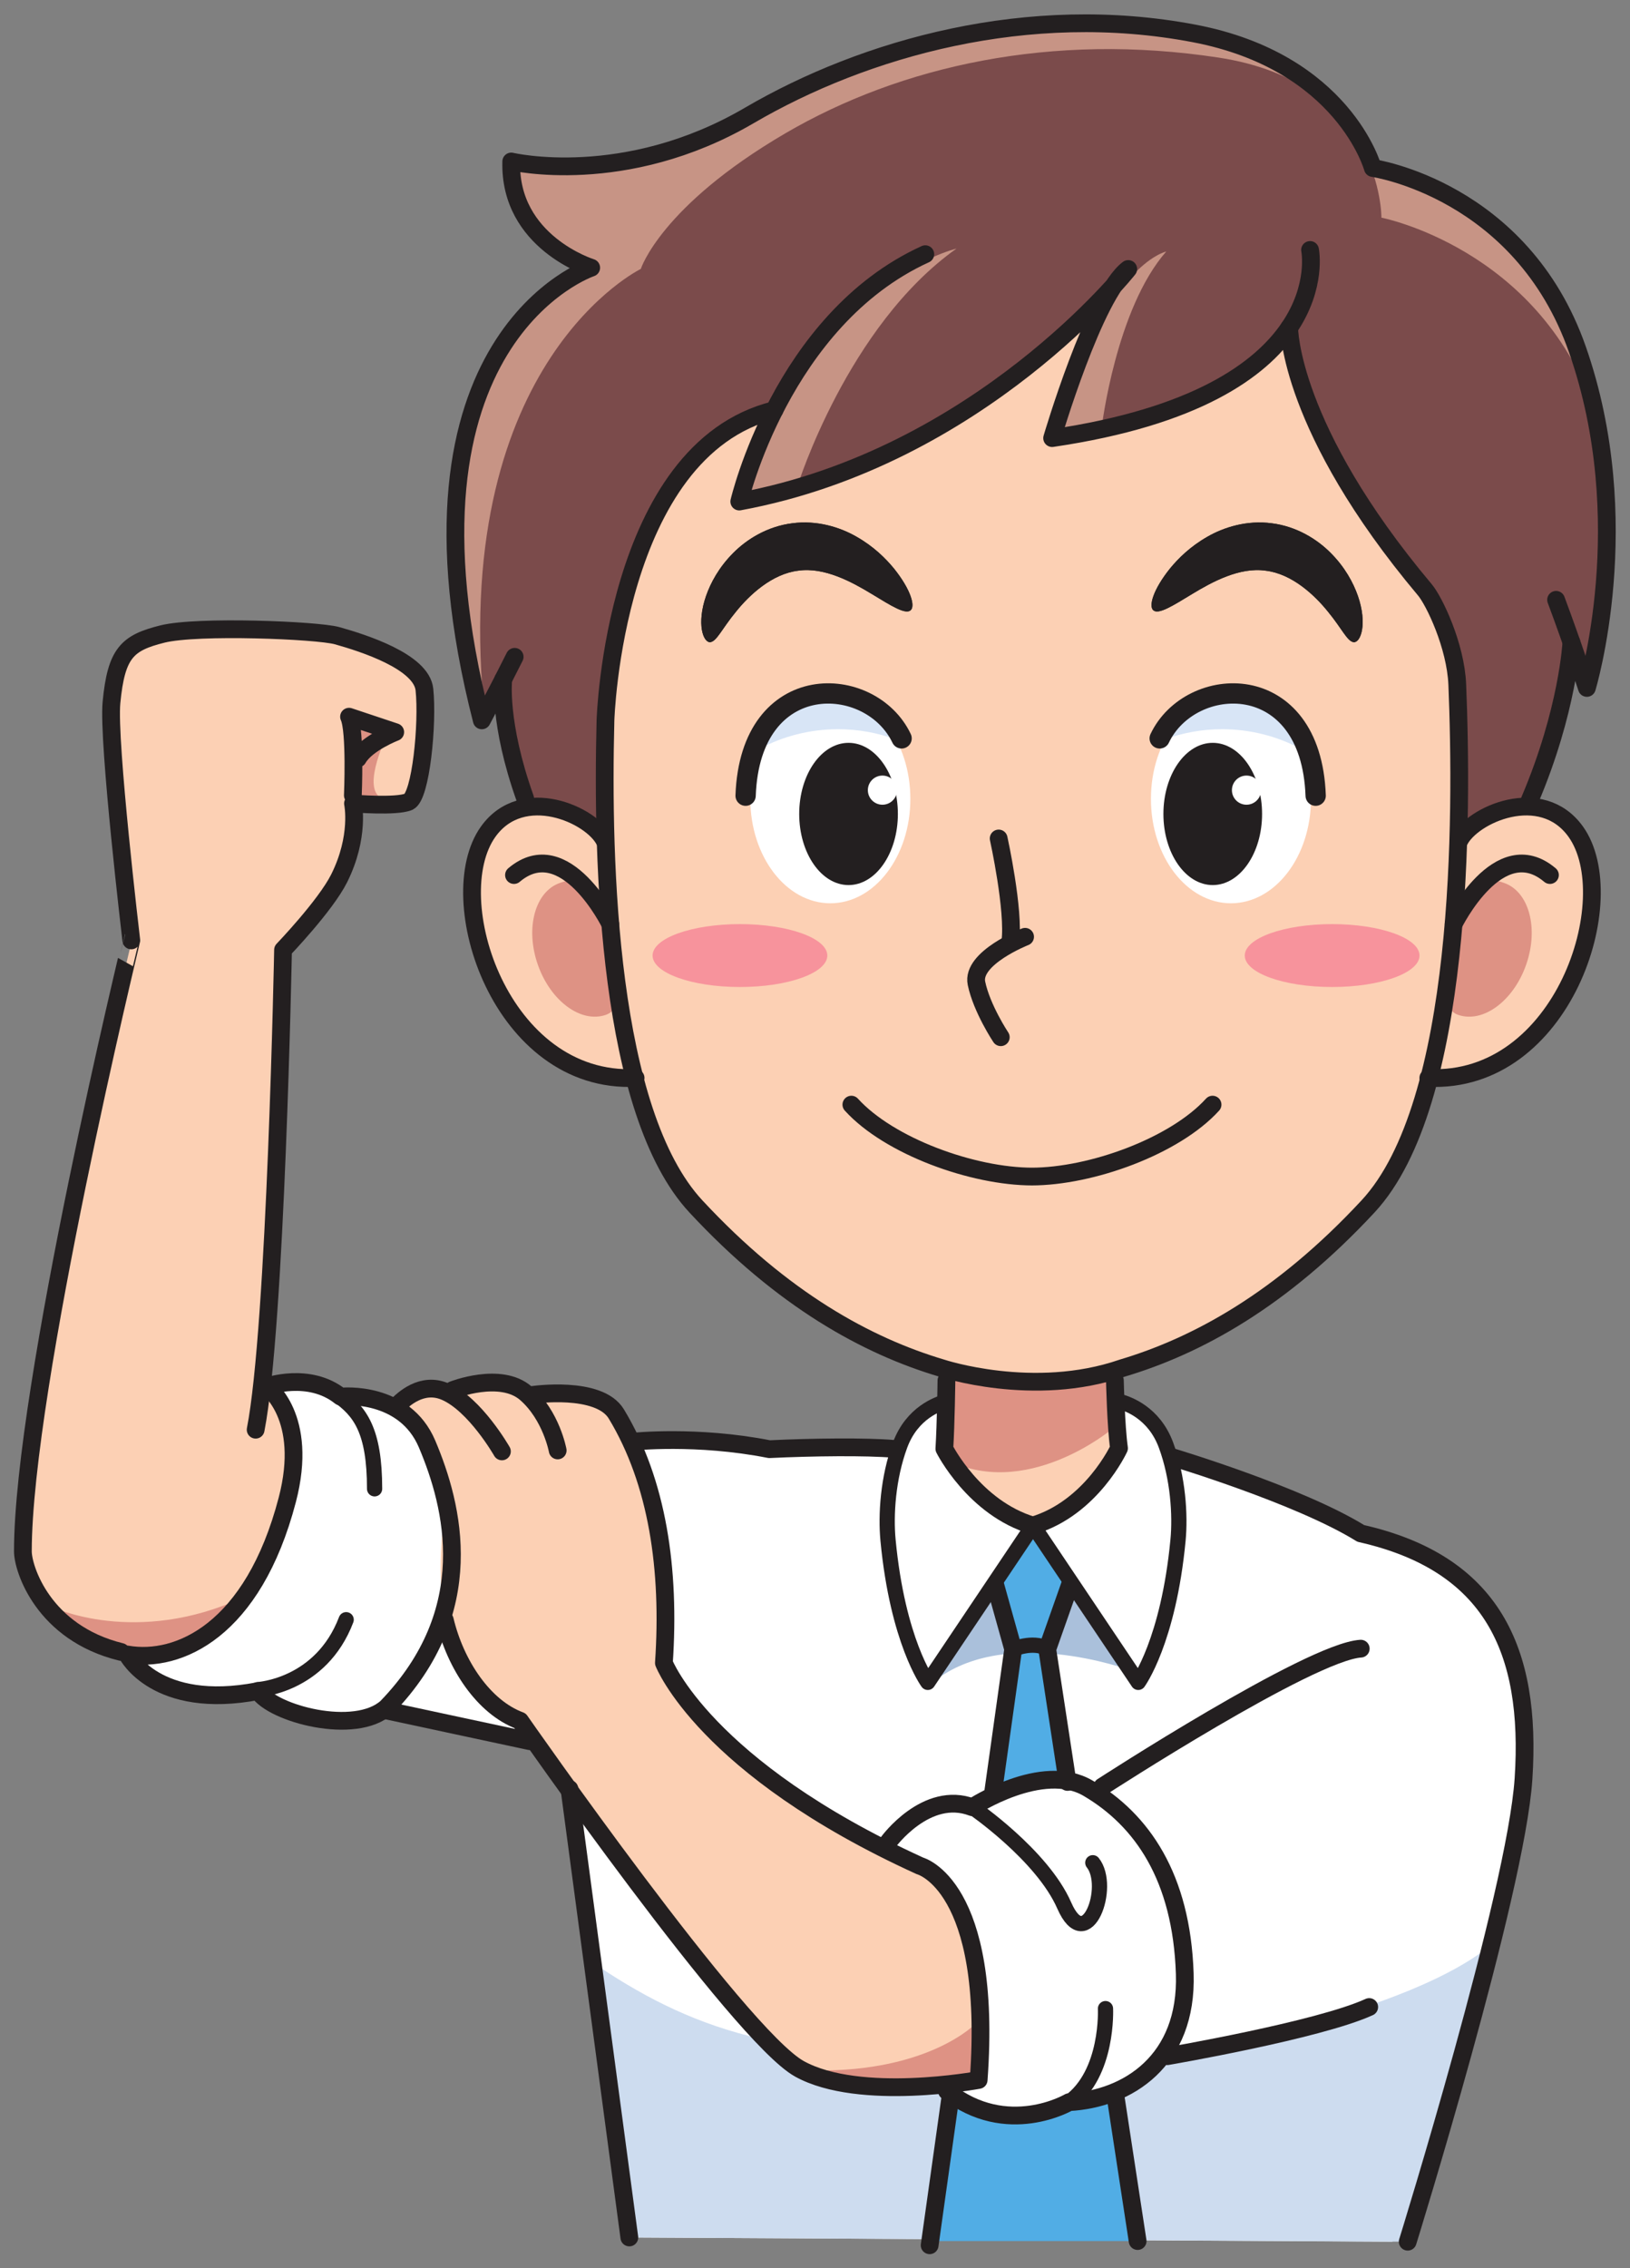 <?xml version="1.0" encoding="UTF-8" standalone="no"?>
<!-- Created with Inkscape (http://www.inkscape.org/) -->

<svg
   xmlns:dc="http://purl.org/dc/elements/1.1/"
   xmlns:cc="http://creativecommons.org/ns#"
   xmlns:rdf="http://www.w3.org/1999/02/22-rdf-syntax-ns#"
   xmlns:svg="http://www.w3.org/2000/svg"
   xmlns="http://www.w3.org/2000/svg"
   xmlns:sodipodi="http://sodipodi.sourceforge.net/DTD/sodipodi-0.dtd"
   xmlns:inkscape="http://www.inkscape.org/namespaces/inkscape"
   id="svg2"
   version="1.1"
   inkscape:version="0.91 r13725"
   xml:space="preserve"
   width="582.16"
   height="810"
   viewBox="0 0 582.16 810"
   sodipodi:docname="publicdomainq-business-man-strong.svg"
   inkscape:export-filename="/media/sdb1/_GRAFIKA/Publicdomainq/lidi/publicdomainq-business-man-strong.png"
   inkscape:export-xdpi="90.024696"
   inkscape:export-ydpi="90.024696"><rect x="0" y="0" width="582.16" height="810" fill="#808080" stroke="none"/><title
     id="title7771">Business man - strong</title><defs
     id="defs6" /><sodipodi:namedview
     pagecolor="#ffffff"
     bordercolor="#666666"
     borderopacity="1"
     objecttolerance="10"
     gridtolerance="10"
     guidetolerance="10"
     inkscape:pageopacity="0"
     inkscape:pageshadow="2"
     inkscape:window-width="1920"
     inkscape:window-height="1125"
     id="namedview4"
     showgrid="false"
     inkscape:zoom="0.77074334"
     inkscape:cx="83.927836"
     inkscape:cy="374.84746"
     inkscape:window-x="0"
     inkscape:window-y="0"
     inkscape:window-maximized="1"
     inkscape:current-layer="svg2"
     fit-margin-top="5"
     fit-margin-left="5"
     fit-margin-bottom="5"
     fit-margin-right="5" /><g
     id="g12"
     transform="matrix(0.453,0,0,-0.453,5,804.955)"><path
       d="m 92.977,472.719 c 0,0 23.847,-42.789 104.281,-28.078 11.621,-17.93 57.586,-39.243 95.945,-12.95 65.52,44.918 43.633,167.008 34.258,205.161 -9.375,38.16 -61.797,39.207 -61.797,39.207 l -5.762,2.953 c -24.629,15.547 -54.863,5 -54.863,5"
       style="fill:#ffffff;fill-opacity:1;fill-rule:nonzero;stroke:none"
       id="path14"
       inkscape:connector-curvature="0" /><path
       d="m 1086.8,9.809 c 0,0 97.42,274.972 103.33,365 6.67,101.66 -30,146.66 -78.33,176.66 -12.96,8.051 -32.45,10.281 -55.17,19.5 -55.75,29.16 -143.153,57.179 -143.153,57.179 l -5.247,9.692 c -9.5,25.648 -30.269,32.519 -36.082,34.18 l -137.46,0 c -5.372,-1.54 -23.504,-7.52 -33.719,-28.649 l -7.492,-8.562 c -46.668,8.339 -201.25,1.25 -201.25,1.25 l -221.25,7.91 -36.661,-201.66 30.684,-2.321 150.215,-37.168 22.851,-15.511 4.161,-36.25 42.91,-337.911 601.663,-3.34"
       style="fill:#ffffff;fill-opacity:1;fill-rule:nonzero;stroke:none"
       id="path16"
       inkscape:connector-curvature="0" /><path
       d="m 1168.89,247.469 c -66.67,-60 -257.562,-90.16 -257.562,-90.16 0,0 -74.363,-30 -115.832,-30 -71.902,0 -207.09,42.312 -206.101,42.312 -50.352,11.348 -90.008,31.481 -128.067,56.848 L 485.137,13.148 1098,9.809 c 0,0 43.95,150.273 70.89,237.66"
       style="fill:#cddcef;fill-opacity:1;fill-rule:nonzero;stroke:none"
       id="path18"
       inkscape:connector-curvature="0" /><path
       d="m 868.34,631.57 c 0.098,18.93 -2.254,63.989 -2.254,63.989 l -131.242,0 c 0,0 -1.106,-47.559 -0.703,-60.668 0,0 16.172,-59.391 69.648,-59.391 53.457,0 64.551,56.07 64.551,56.07"
       style="fill:#fcd0b4;fill-opacity:1;fill-rule:nonzero;stroke:none"
       id="path20"
       inkscape:connector-curvature="0" /><path
       d="m 402.988,1147.59 c -21.25,59.59 -17.234,93.79 -17.234,93.79 l -16.906,-32.31 c -77.5,302.08 86.25,356.82 86.25,356.82 0,0 -64.825,20 -63.035,83.75 0,0 89.285,-21.25 187.617,36.25 91.011,53.23 220.156,89.63 350.84,64.69 117.91,-22.5 140.83,-106.09 140.83,-106.09 0,0 117.1,-16.81 161.25,-142.91 47.5,-135.69 7.5,-266.94 7.5,-266.94 l -12.2,36.06 c 0,0 -2.61,-53.52 -32.82,-124.55 l -12.9,-36.25 -761.66,-16.66 -17.532,54.35"
       style="fill:#7b4b4b;fill-opacity:1;fill-rule:nonzero;stroke:none"
       id="path22"
       inkscape:connector-curvature="0" /><path
       d="m 404.68,1142.35 15.84,-49.11 23.113,0.51 -38.535,48.24 c -0.086,0.02 -0.274,0.23 -0.418,0.36 z m 827.92,359.23 c -44.15,126.1 -161.25,142.91 -161.25,142.91 0,0 -22.92,83.59 -140.83,106.09 -130.684,24.94 -259.829,-11.46 -350.84,-64.69 -98.332,-57.5 -187.617,-36.25 -187.617,-36.25 -1.79,-63.75 63.035,-83.75 63.035,-83.75 0,0 -163.75,-54.74 -86.25,-356.82 l 2.754,5.27 c -0.696,3.12 -1.258,6.14 -1.504,8.9 -23.75,270 124.09,341.7 124.09,341.7 0,0 15.597,49.39 113.925,106.89 91.02,53.21 210.063,79.79 341.582,59.72 129.435,-19.75 128.395,-126.18 128.395,-126.18 0,0 122.92,-23.84 167.66,-150.65 -3.36,15.43 -7.63,31.12 -13.15,46.86"
       style="fill:#c79485;fill-opacity:1;fill-rule:nonzero;stroke:none"
       id="path24"
       inkscape:connector-curvature="0" /><path
       d="m 490.098,927.211 c -106.25,-5 -153.75,141.589 -116.25,194.089 27.05,37.88 81.687,13.53 91.906,-7.23"
       style="fill:#fcd0b4;fill-opacity:1;fill-rule:nonzero;stroke:none"
       id="path26"
       inkscape:connector-curvature="0" /><path
       d="m 463.379,1054.98 c 10.027,-28.71 22.937,-71.156 3.309,-78.023 -19.645,-6.855 -43.692,10.852 -53.708,39.563 -10.042,28.7 -2.25,57.55 17.379,64.4 19.668,6.87 22.993,2.75 33.02,-25.94"
       style="fill:#de9284;fill-opacity:1;fill-rule:nonzero;stroke:none"
       id="path28"
       inkscape:connector-curvature="0" /><path
       d="m 1115.1,927.211 c 106.25,-5 153.75,141.589 116.25,194.089 -27.05,37.88 -81.69,13.53 -91.91,-7.23"
       style="fill:#fcd0b4;fill-opacity:1;fill-rule:nonzero;stroke:none"
       id="path30"
       inkscape:connector-curvature="0" /><path
       d="m 737.02,714.352 126.972,0 1.379,-64.18 c 0,0 -68.191,-57.063 -131.941,-22.891 l 2.398,37.688 1.192,49.383"
       style="fill:#de9284;fill-opacity:1;fill-rule:nonzero;stroke:none"
       id="path32"
       inkscape:connector-curvature="0" /><path
       d="m 599.543,1453.65 c -126.945,-31.51 -133.195,-244.58 -133.195,-244.58 -2.891,-113.57 2.226,-308.773 71.25,-383.105 68.562,-73.824 135,-109.996 193.75,-127.496 0,0 72.5,-24.18 142.5,0 58.75,17.5 125.183,53.672 193.752,127.496 75.22,81.004 74.56,307.425 70.32,411.275 -1.25,30.76 -18.15,65.94 -25.53,74.71 -107.29,127.69 -106.99,206.63 -106.99,206.63 l -15.095,-18.15 c -27.668,-27.64 -78.606,-55.15 -171.797,-68.85 0,0 33.34,113.32 60,133.32 0,0 -116.66,-148.32 -306.66,-183.32 0,0 5.972,25.71 21.48,59.28 l 6.215,12.79"
       style="fill:#fcd0b4;fill-opacity:1;fill-rule:nonzero;stroke:none"
       id="path34"
       inkscape:connector-curvature="0" /><path
       d="m 706.887,1295.82 c -4.121,-3.46 -15.024,3.39 -30.742,12.97 -15.532,9.39 -37.2,21.26 -57.793,18.28 -20.735,-2.46 -38.547,-19.16 -49.153,-32.36 -11.047,-13.39 -15.207,-23.54 -20.359,-24.01 -2.531,-0.15 -5.356,3.16 -6.485,9.76 -1.117,6.53 -0.441,15.98 3.258,26.65 3.711,10.64 10.317,22.72 21.313,33.8 10.816,10.96 27.027,21.06 46.558,23.52 19.536,2.62 37.778,-3.06 50.864,-10.63 13.34,-7.61 22.742,-16.86 29.507,-25.11 13.403,-16.75 16.86,-29.71 13.032,-32.87"
       style="fill:#231f20;fill-opacity:1;fill-rule:nonzero;stroke:none"
       id="path36"
       inkscape:connector-curvature="0" /><path
       d="m 898.313,1295.82 c -3.833,3.16 -0.375,16.12 13.027,32.87 6.765,8.25 16.172,17.5 29.512,25.11 13.086,7.57 31.328,13.25 50.859,10.63 19.529,-2.46 35.739,-12.56 46.559,-23.52 11,-11.08 17.6,-23.16 21.31,-33.8 3.7,-10.67 4.38,-20.12 3.25,-26.65 -1.12,-6.6 -3.95,-9.91 -6.49,-9.76 -5.15,0.47 -9.3,10.62 -20.34,24.01 -10.61,13.2 -28.42,29.9 -49.152,32.36 -20.598,2.98 -42.27,-8.89 -57.793,-18.28 -15.727,-9.58 -26.621,-16.43 -30.742,-12.97"
       style="fill:#231f20;fill-opacity:1;fill-rule:nonzero;stroke:none"
       id="path38"
       inkscape:connector-curvature="0" /><path
       d="m 641.23,1023.69 c 0,-13.71 -30.839,-24.807 -68.875,-24.807 -38.046,0 -68.886,11.097 -68.886,24.807 0,13.69 30.84,24.78 68.886,24.78 38.036,0 68.875,-11.09 68.875,-24.78"
       style="fill:#f7939c;fill-opacity:1;fill-rule:nonzero;stroke:none"
       id="path40"
       inkscape:connector-curvature="0" /><path
       d="m 1108.13,1023.69 c 0,-13.71 -30.84,-24.807 -68.88,-24.807 -38.05,0 -68.891,11.097 -68.891,24.807 0,13.69 30.841,24.78 68.891,24.78 38.04,0 68.88,-11.09 68.88,-24.78"
       style="fill:#f7939c;fill-opacity:1;fill-rule:nonzero;stroke:none"
       id="path42"
       inkscape:connector-curvature="0" /><path
       d="m 1141.82,1054.98 c -10.03,-28.71 -22.94,-71.156 -3.31,-78.023 19.64,-6.855 43.69,10.852 53.71,39.563 10.04,28.7 2.24,57.55 -17.39,64.4 -19.66,6.87 -22.98,2.75 -33.01,-25.94"
       style="fill:#de9284;fill-opacity:1;fill-rule:nonzero;stroke:none"
       id="path44"
       inkscape:connector-curvature="0" /><path
       d="m 743.074,1580.98 c 0,0 -117.039,-27.59 -165.054,-195.24 l 39.656,7.99 c 0,0 39.289,126.23 125.398,187.25"
       style="fill:#c79485;fill-opacity:1;fill-rule:nonzero;stroke:none"
       id="path46"
       inkscape:connector-curvature="0" /><path
       d="m 908.43,1578.65 c 0,0 -50.285,-10.45 -83.75,-143.75 l 32.918,5.43 c 0,0 11.25,93.32 50.832,138.32"
       style="fill:#c79485;fill-opacity:1;fill-rule:nonzero;stroke:none"
       id="path48"
       inkscape:connector-curvature="0" /><path
       d="m 722.383,449.07 50,76.25 61.269,4.512 46.231,-69.512 c 0,0 -101.25,37.5 -157.5,-11.25"
       style="fill:#aac0db;fill-opacity:1;fill-rule:nonzero;stroke:none"
       id="path50"
       inkscape:connector-curvature="0" /><path
       d="m 721.934,10.32 65.859,466.559 -14.57,52.953 28.32,39.668 7.5,0 24.609,-39.668 -18.996,-52.953 71.25,-466.559"
       style="fill:#51ade5;fill-opacity:1;fill-rule:nonzero;stroke:none"
       id="path52"
       inkscape:connector-curvature="0" /><path
       d="m 735.547,128.559 c 47.5,-37.5 96.25,-8.75 96.25,-8.75 46.25,2.5 93.508,32.543 91.25,101.25 -2.5,76.25 -33.75,121.25 -76.25,146.25 -36.223,21.312 -91.25,-15 -91.25,-15 -36.25,13.75 -66.25,-27.5 -66.25,-27.5 l -3.313,-47.5 49.563,-148.75"
       style="fill:#ffffff;fill-opacity:1;fill-rule:nonzero;stroke:none"
       id="path54"
       inkscape:connector-curvature="0" /><path
       d="m 322.578,648.559 18.567,-55 c 0,0 -29.692,-140.559 57.808,-173.059 0,0 172.844,-248.191 220.344,-274.441 47.5,-26.25 141.25,-8.75 141.25,-8.75 11.25,153.75 -46.25,168.75 -46.25,168.75 -170,77.5 -201.902,160 -201.902,160 5,73.75 -5,142.5 -37.5,196.25 -13.723,22.703 -62.5,15 -62.5,15 l -8.75,1.25 c -20,17.5 -57.676,2.621 -57.676,2.621 l -6.25,-1.129 c -23.75,10 -38.391,-14.61 -38.391,-14.61 l 21.25,-16.882"
       style="fill:#fcd0b4;fill-opacity:1;fill-rule:nonzero;stroke:none"
       id="path56"
       inkscape:connector-curvature="0" /><path
       d="m 88.172,471.941 c 41.047,-7.07 101.137,19.141 128.644,124.297 17.586,67.192 -16.394,91.231 -16.394,91.231 l -4.067,1.761 c 11.555,111.168 16.172,338.92 16.172,338.92 0,0 33.457,34.85 44.231,56.37 16.465,32.94 10.918,59.05 10.918,59.05 0,0 34.16,-2.81 43.855,1.33 9.668,4.15 15.278,61.8 12.461,88.51 -2.344,22.06 -48.179,36.63 -68.894,42.43 -15.528,4.33 -110.047,8.21 -137.727,1.29 -27.664,-6.92 -36.344,-14.78 -40.113,-53.95 -2.973,-30.79 15.633,-187.57 15.633,-187.57 0,0 -85.488,-352.419 -85.488,-481.622 0,-13.609 16.082,-64.269 77.391,-79.269 l 3.379,-2.778"
       style="fill:#fcd0b4;fill-opacity:1;fill-rule:nonzero;stroke:none"
       id="path58"
       inkscape:connector-curvature="0" /><path
       d="m 262.258,1210.21 33.66,-8.83 c 0,0 -19.258,-37.77 -9.746,-50.59 0.281,-0.4 0.598,-0.77 0.937,-1.11 11.621,-11.63 -22.453,0.8 -22.453,0.8 l -2.398,59.73"
       style="fill:#de9284;fill-opacity:1;fill-rule:nonzero;stroke:none"
       id="path60"
       inkscape:connector-curvature="0" /><path
       d="m 30.137,510.148 c 0,0 65.965,-31.589 150.808,7.672 0,0 -31.882,-34.121 -46.707,-39.961 -14.824,-5.839 -45.812,-5.39 -55.683,-3.14 -9.883,2.242 -48.418,35.429 -48.418,35.429"
       style="fill:#de9284;fill-opacity:1;fill-rule:nonzero;stroke:none"
       id="path62"
       inkscape:connector-curvature="0" /><path
       d="m 758.828,182.309 c 0,0 -36.25,-38.75 -127.5,-37.5 l 10.723,-10.129 c 0,0 108.203,-3.192 115.097,2.129 0,0 5.403,33.839 1.68,45.5"
       style="fill:#de9284;fill-opacity:1;fill-rule:nonzero;stroke:none"
       id="path64"
       inkscape:connector-curvature="0" /><path
       d="m 867.961,688.699 c 0,0 0.809,-36.269 3.25,-53.379 0,0 -21.633,-47.191 -67.949,-60.941 -46.321,13.75 -69.746,60.531 -69.746,60.531 1.218,19.981 1.629,53.789 1.629,53.789"
       style="fill:none;stroke:#231f20;stroke-width:14;stroke-linecap:round;stroke-linejoin:round;stroke-miterlimit:10;stroke-dasharray:none;stroke-opacity:1"
       id="path66"
       inkscape:connector-curvature="0" /><path
       d="m 830.613,372.238 -15.972,104.641 18.113,51.371"
       style="fill:none;stroke:#231f20;stroke-width:14;stroke-linecap:round;stroke-linejoin:round;stroke-miterlimit:10;stroke-dasharray:none;stroke-opacity:1"
       id="path68"
       inkscape:connector-curvature="0" /><path
       d="M 885.891,10.32 868.008,127.371"
       style="fill:none;stroke:#231f20;stroke-width:14;stroke-linecap:round;stroke-linejoin:round;stroke-miterlimit:10;stroke-dasharray:none;stroke-opacity:1"
       id="path70"
       inkscape:connector-curvature="0" /><path
       d="M 738.594,126.039 721.914,7"
       style="fill:none;stroke:#231f20;stroke-width:14;stroke-linecap:round;stroke-linejoin:round;stroke-miterlimit:10;stroke-dasharray:none;stroke-opacity:1"
       id="path72"
       inkscape:connector-curvature="0" /><path
       d="m 773.691,527.309 14.082,-50.43 -16.125,-115.07"
       style="fill:none;stroke:#231f20;stroke-width:14;stroke-linecap:round;stroke-linejoin:round;stroke-miterlimit:10;stroke-dasharray:none;stroke-opacity:1"
       id="path74"
       inkscape:connector-curvature="0" /><path
       d="M 803.418,574.379 720.449,450.73 c 0,0 -23.75,32.379 -31.347,112.071 -1.895,19.937 -0.079,49.14 9.503,75.039 9.5,25.648 30.274,32.519 36.083,34.18"
       style="fill:none;stroke:#231f20;stroke-width:12;stroke-linecap:round;stroke-linejoin:round;stroke-miterlimit:10;stroke-dasharray:none;stroke-opacity:1"
       id="path76"
       inkscape:connector-curvature="0" /><path
       d="M 803.418,574.379 886.387,450.73 c 0,0 23.75,32.379 31.347,112.071 1.895,19.937 0.079,49.14 -9.504,75.039 -9.5,25.648 -30.269,32.519 -36.082,34.18"
       style="fill:none;stroke:#231f20;stroke-width:12;stroke-linecap:round;stroke-linejoin:round;stroke-miterlimit:10;stroke-dasharray:none;stroke-opacity:1"
       id="path78"
       inkscape:connector-curvature="0" /><path
       d="m 706.699,1147.18 c 0,-45.45 -28.242,-82.29 -63.078,-82.29 -34.844,0 -63.101,36.84 -63.101,82.29 0,45.45 28.257,82.29 63.101,82.29 34.836,0 63.078,-36.84 63.078,-82.29"
       style="fill:#ffffff;fill-opacity:1;fill-rule:nonzero;stroke:none"
       id="path80"
       inkscape:connector-curvature="0" /><path
       d="m 696.863,1135.3 c 0,-30.96 -17.422,-56.06 -38.894,-56.06 -21.485,0 -38.899,25.1 -38.899,56.06 0,30.97 17.414,56.06 38.899,56.06 21.472,0 38.894,-25.09 38.894,-56.06"
       style="fill:#231f20;fill-opacity:1;fill-rule:nonzero;stroke:none"
       id="path82"
       inkscape:connector-curvature="0" /><path
       d="m 696.184,1154.07 c 0,-6.34 -5.137,-11.49 -11.489,-11.49 -6.343,0 -11.504,5.15 -11.504,11.49 0,6.34 5.161,11.49 11.504,11.49 6.352,0 11.489,-5.15 11.489,-11.49"
       style="fill:#ffffff;fill-opacity:1;fill-rule:nonzero;stroke:none"
       id="path84"
       inkscape:connector-curvature="0" /><path
       d="m 649.805,1202.11 c 15.957,0 31.172,-2.9 45.215,-7.99 -12.618,18.38 -30.899,30.02 -51.29,30.02 -23.046,0 -43.378,-14.81 -55.898,-37.44 18.262,9.74 39.395,15.41 61.973,15.41"
       style="fill:#d8e5f6;fill-opacity:1;fill-rule:nonzero;stroke:none"
       id="path86"
       inkscape:connector-curvature="0" /><path
       d="m 699.797,1194.88 c -24.238,51.13 -119.359,55.62 -122.981,-45.18"
       style="fill:none;stroke:#231f20;stroke-width:16;stroke-linecap:round;stroke-linejoin:round;stroke-miterlimit:10;stroke-dasharray:none;stroke-opacity:1"
       id="path88"
       inkscape:connector-curvature="0" /><path
       d="m 896.379,1147.18 c 0,-45.45 28.238,-82.29 63.074,-82.29 34.844,0 63.107,36.84 63.107,82.29 0,45.45 -28.263,82.29 -63.107,82.29 -34.836,0 -63.074,-36.84 -63.074,-82.29"
       style="fill:#ffffff;fill-opacity:1;fill-rule:nonzero;stroke:none"
       id="path90"
       inkscape:connector-curvature="0" /><path
       d="m 906.211,1135.3 c 0,-30.96 17.422,-56.06 38.894,-56.06 21.489,0 38.899,25.1 38.899,56.06 0,30.97 -17.41,56.06 -38.899,56.06 -21.472,0 -38.894,-25.09 -38.894,-56.06"
       style="fill:#231f20;fill-opacity:1;fill-rule:nonzero;stroke:none"
       id="path92"
       inkscape:connector-curvature="0" /><path
       d="m 960.227,1154.07 c 0,-6.34 5.132,-11.49 11.484,-11.49 6.348,0 11.504,5.15 11.504,11.49 0,6.34 -5.156,11.49 -11.504,11.49 -6.352,0 -11.484,-5.15 -11.484,-11.49"
       style="fill:#ffffff;fill-opacity:1;fill-rule:nonzero;stroke:none"
       id="path94"
       inkscape:connector-curvature="0" /><path
       d="m 952.441,1202.11 c -15.957,0 -31.171,-2.9 -45.214,-7.99 12.617,18.38 30.898,30.02 51.289,30.02 23.047,0 43.374,-14.81 55.894,-37.44 -18.258,9.74 -39.39,15.41 -61.969,15.41"
       style="fill:#d8e5f6;fill-opacity:1;fill-rule:nonzero;stroke:none"
       id="path96"
       inkscape:connector-curvature="0" /><path
       d="m 903.281,1194.88 c 24.239,51.13 119.359,55.62 122.979,-45.18"
       style="fill:none;stroke:#231f20;stroke-width:16;stroke-linecap:round;stroke-linejoin:round;stroke-miterlimit:10;stroke-dasharray:none;stroke-opacity:1"
       id="path98"
       inkscape:connector-curvature="0" /><path
       d="m 1021.83,1579.9 c 0,0 23.33,-114.99 -203.346,-148.32 0,0 33.34,113.32 60,133.32 0,0 -116.66,-148.32 -306.66,-183.32 0,0 33.332,143.33 146.66,195"
       style="fill:none;stroke:#231f20;stroke-width:14;stroke-linecap:round;stroke-linejoin:round;stroke-miterlimit:10;stroke-dasharray:none;stroke-opacity:1"
       id="path100"
       inkscape:connector-curvature="0" /><path
       d="m 797.156,1038.47 c 0,0 -42.5,-16.67 -38.328,-36.67 4.168,-19.999 19.168,-42.499 19.168,-42.499"
       style="fill:none;stroke:#231f20;stroke-width:14;stroke-linecap:round;stroke-linejoin:round;stroke-miterlimit:10;stroke-dasharray:none;stroke-opacity:1"
       id="path102"
       inkscape:connector-curvature="0" /><path
       d="m 776.328,1115.97 c 0,0 12.488,-56.67 9.168,-81.67"
       style="fill:none;stroke:#231f20;stroke-width:14;stroke-linecap:round;stroke-linejoin:round;stroke-miterlimit:10;stroke-dasharray:none;stroke-opacity:1"
       id="path104"
       inkscape:connector-curvature="0" /><path
       d="m 490.078,927.211 c -106.25,-5 -153.75,141.589 -116.25,194.089 27.051,37.88 81.692,13.53 91.902,-7.23"
       style="fill:none;stroke:#231f20;stroke-width:14;stroke-linecap:round;stroke-linejoin:round;stroke-miterlimit:10;stroke-dasharray:none;stroke-opacity:1"
       id="path106"
       inkscape:connector-curvature="0" /><path
       d="m 470.129,1048.47 c 0,0 -35.598,72.82 -75.93,38.67"
       style="fill:none;stroke:#231f20;stroke-width:14;stroke-linecap:round;stroke-linejoin:round;stroke-miterlimit:10;stroke-dasharray:none;stroke-opacity:1"
       id="path108"
       inkscape:connector-curvature="0" /><path
       d="m 1115.08,927.211 c 106.25,-5 153.75,141.589 116.25,194.089 -27.05,37.88 -81.69,13.53 -91.91,-7.23"
       style="fill:none;stroke:#231f20;stroke-width:14;stroke-linecap:round;stroke-linejoin:round;stroke-miterlimit:10;stroke-dasharray:none;stroke-opacity:1"
       id="path110"
       inkscape:connector-curvature="0" /><path
       d="m 1135.03,1048.47 c 0,0 35.6,72.82 75.93,38.67"
       style="fill:none;stroke:#231f20;stroke-width:14;stroke-linecap:round;stroke-linejoin:round;stroke-miterlimit:10;stroke-dasharray:none;stroke-opacity:1"
       id="path112"
       inkscape:connector-curvature="0" /><path
       d="m 1005.38,1518.58 c 0,0 -0.3,-78.94 106.99,-206.63 7.38,-8.77 24.28,-43.95 25.53,-74.71 4.24,-103.85 4.9,-330.271 -70.32,-411.275 -68.564,-73.824 -135.002,-109.996 -193.752,-127.496 -70,-24.18 -142.5,0 -142.5,0 -58.75,17.5 -125.183,53.672 -193.75,127.496 -69.023,74.332 -74.14,269.535 -71.25,383.105 0,0 6.25,213.07 133.192,244.58"
       style="fill:none;stroke:#231f20;stroke-width:14;stroke-linecap:round;stroke-linejoin:round;stroke-miterlimit:10;stroke-dasharray:none;stroke-opacity:1"
       id="path114"
       inkscape:connector-curvature="0" /><path
       d="m 394.734,1259.18 c -13.804,-27.65 -25.906,-50.11 -25.906,-50.11 -77.5,302.08 86.25,356.82 86.25,356.82 0,0 -64.824,20 -63.035,83.75 0,0 89.285,-21.25 187.613,36.25 91.02,53.23 220.157,89.63 350.84,64.69 117.914,-22.5 140.834,-106.09 140.834,-106.09 0,0 117.1,-16.81 161.25,-142.91 47.5,-135.69 7.5,-266.94 7.5,-266.94 0,0 -10.82,33.52 -24.27,69.47"
       style="fill:none;stroke:#231f20;stroke-width:14;stroke-linecap:round;stroke-linejoin:round;stroke-miterlimit:10;stroke-dasharray:none;stroke-opacity:1"
       id="path116"
       inkscape:connector-curvature="0" /><path
       d="m 385.73,1241.38 c 0,0 -4.011,-34.2 17.239,-93.79"
       style="fill:none;stroke:#231f20;stroke-width:14;stroke-linecap:round;stroke-linejoin:round;stroke-miterlimit:10;stroke-dasharray:none;stroke-opacity:1"
       id="path118"
       inkscape:connector-curvature="0" /><path
       d="m 1227.88,1270.7 c 0,0 -2.61,-53.52 -32.82,-124.55"
       style="fill:none;stroke:#231f20;stroke-width:14;stroke-linecap:round;stroke-linejoin:round;stroke-miterlimit:10;stroke-dasharray:none;stroke-opacity:1"
       id="path120"
       inkscape:connector-curvature="0" /><path
       d="m 706.863,1295.82 c -4.121,-3.46 -15.015,3.39 -30.742,12.97 -15.523,9.39 -37.195,21.26 -57.793,18.28 -20.73,-2.46 -38.543,-19.16 -49.148,-32.36 -11.043,-13.39 -15.203,-23.54 -20.364,-24.01 -2.527,-0.15 -5.347,3.16 -6.48,9.76 -1.113,6.53 -0.441,15.98 3.262,26.65 3.711,10.64 10.308,22.72 21.304,33.8 10.825,10.96 27.036,21.06 46.567,23.52 19.527,2.62 37.769,-3.06 50.855,-10.63 13.344,-7.61 22.746,-16.86 29.516,-25.11 13.394,-16.75 16.851,-29.71 13.023,-32.87"
       style="fill:#231f20;fill-opacity:1;fill-rule:nonzero;stroke:none"
       id="path122"
       inkscape:connector-curvature="0" /><path
       d="m 898.293,1295.82 c -3.828,3.16 -0.371,16.12 13.023,32.87 6.77,8.25 16.172,17.5 29.512,25.11 13.09,7.57 31.328,13.25 50.86,10.63 19.532,-2.46 35.742,-12.56 46.562,-23.52 11,-11.08 17.6,-23.16 21.31,-33.8 3.7,-10.67 4.38,-20.12 3.25,-26.65 -1.12,-6.6 -3.95,-9.91 -6.49,-9.76 -5.15,0.47 -9.3,10.62 -20.34,24.01 -10.61,13.2 -28.42,29.9 -49.156,32.36 -20.594,2.98 -42.261,-8.89 -57.793,-18.28 -15.718,-9.58 -26.621,-16.43 -30.738,-12.97"
       style="fill:#231f20;fill-opacity:1;fill-rule:nonzero;stroke:none"
       id="path124"
       inkscape:connector-curvature="0" /><path
       d="M 437.93,366.73 485.137,13.148"
       style="fill:none;stroke:#231f20;stroke-width:14;stroke-linecap:round;stroke-linejoin:round;stroke-miterlimit:10;stroke-dasharray:none;stroke-opacity:1"
       id="path126"
       inkscape:connector-curvature="0" /><path
       d="m 660.195,906.164 c 29.676,-32.707 95.535,-56.699 142.852,-56.699 l -0.93,0 c 47.309,0 113.156,23.992 142.844,56.699"
       style="fill:none;stroke:#231f20;stroke-width:14;stroke-linecap:round;stroke-linejoin:round;stroke-miterlimit:10;stroke-dasharray:none;stroke-opacity:1"
       id="path128"
       inkscape:connector-curvature="0" /><path
       d="m 787.773,476.879 c 0,0 14.903,6.633 26.524,0.73"
       style="fill:none;stroke:#231f20;stroke-width:12;stroke-linecap:round;stroke-linejoin:round;stroke-miterlimit:10;stroke-dasharray:none;stroke-opacity:1"
       id="path130"
       inkscape:connector-curvature="0" /><path
       d="m 913.477,628.148 c 0,0 100.013,-30 148.343,-60 103.33,-23.339 134.98,-91.679 128.31,-193.339 -5.91,-90.028 -91.3,-365 -91.3,-365"
       style="fill:none;stroke:#231f20;stroke-width:14;stroke-linecap:round;stroke-linejoin:round;stroke-miterlimit:10;stroke-dasharray:none;stroke-opacity:1"
       id="path132"
       inkscape:connector-curvature="0" /><path
       d="m 257.371,676.059 c -24.793,19.75 -57.996,7.953 -57.996,7.953 0,0 33.313,-23.571 16.074,-89.43 C 188.477,491.469 129.57,465.789 89.328,472.719 c 0,0 22.645,-44.348 103.172,-28.86 11.414,-17.91 76.555,-35.238 101.328,-12.8 73.75,76.25 52.5,158.75 31.875,207.5 -17.898,42.312 -66.797,37.5 -66.797,37.5 l -1.535,0 z"
       style="fill:none;stroke:#231f20;stroke-width:14;stroke-linecap:round;stroke-linejoin:round;stroke-miterlimit:10;stroke-dasharray:none;stroke-opacity:1"
       id="path134"
       inkscape:connector-curvature="0" /><path
       d="m 300.82,667.551 c 6.289,6.969 21.082,20 38.899,12.5 23.75,-10 44.961,-47.25 44.961,-47.25"
       style="fill:none;stroke:#231f20;stroke-width:14;stroke-linecap:round;stroke-linejoin:round;stroke-miterlimit:10;stroke-dasharray:none;stroke-opacity:1"
       id="path136"
       inkscape:connector-curvature="0" /><path
       d="m 345.969,681.18 c 0,0 37.676,14.879 57.676,-2.621 20,-17.5 25,-45 25,-45"
       style="fill:none;stroke:#231f20;stroke-width:14;stroke-linecap:round;stroke-linejoin:round;stroke-miterlimit:10;stroke-dasharray:none;stroke-opacity:1"
       id="path138"
       inkscape:connector-curvature="0" /><path
       d="m 408.828,677.309 c 0,0 52.344,7.703 66.067,-15 32.5,-53.75 42.5,-122.5 37.5,-196.25 0,0 31.902,-82.5 201.902,-160 0,0 57.5,-15 46.25,-168.75 0,0 -93.75,-17.5 -141.25,8.75 -47.5,26.25 -220.344,274.441 -220.344,274.441 -28.711,10.66 -50.957,44.309 -59.285,79.309"
       style="fill:none;stroke:#231f20;stroke-width:14;stroke-linecap:round;stroke-linejoin:round;stroke-miterlimit:10;stroke-dasharray:none;stroke-opacity:1"
       id="path140"
       inkscape:connector-curvature="0" /><path
       d="m 689.297,324.809 c 0,0 30,41.25 66.25,27.5 0,0 55.027,36.312 91.25,15 42.5,-25 73.75,-70 76.25,-146.25 2.258,-68.707 -45,-98.75 -91.25,-101.25 0,0 -48.75,-28.75 -96.25,8.75"
       style="fill:none;stroke:#231f20;stroke-width:14;stroke-linecap:round;stroke-linejoin:round;stroke-miterlimit:10;stroke-dasharray:none;stroke-opacity:1"
       id="path142"
       inkscape:connector-curvature="0" /><path
       d="m 755.547,352.309 c 0,0 55,-37.5 72.5,-77.5 17.5,-40 37.5,15 22.5,33.75"
       style="fill:none;stroke:#231f20;stroke-width:12;stroke-linecap:round;stroke-linejoin:round;stroke-miterlimit:10;stroke-dasharray:none;stroke-opacity:1"
       id="path144"
       inkscape:connector-curvature="0" /><path
       d="m 860.547,193.559 c 0,0 2.5,-51.25 -28.75,-73.75"
       style="fill:none;stroke:#231f20;stroke-width:12;stroke-linecap:round;stroke-linejoin:round;stroke-miterlimit:10;stroke-dasharray:none;stroke-opacity:1"
       id="path146"
       inkscape:connector-curvature="0" /><path
       d="m 858.047,368.559 c 0,0 163.753,106.25 203.753,108.75"
       style="fill:none;stroke:#231f20;stroke-width:14;stroke-linecap:round;stroke-linejoin:round;stroke-miterlimit:10;stroke-dasharray:none;stroke-opacity:1"
       id="path148"
       inkscape:connector-curvature="0" /><path
       d="m 909.297,156.059 c 0,0 119.173,20.429 159.173,38.75"
       style="fill:none;stroke:#231f20;stroke-width:14;stroke-linecap:round;stroke-linejoin:round;stroke-miterlimit:10;stroke-dasharray:none;stroke-opacity:1"
       id="path150"
       inkscape:connector-curvature="0" /><path
       d="m 487.922,640.461 c 0,0 50.183,5.418 107.625,-5.902 34.172,1.66 76.672,2.082 97.93,0.25"
       style="fill:none;stroke:#231f20;stroke-width:14;stroke-linecap:round;stroke-linejoin:round;stroke-miterlimit:10;stroke-dasharray:none;stroke-opacity:1"
       id="path152"
       inkscape:connector-curvature="0" /><path
       d="m 406.688,404.359 -112.86,24.2"
       style="fill:none;stroke:#231f20;stroke-width:14;stroke-linecap:round;stroke-linejoin:round;stroke-miterlimit:10;stroke-dasharray:none;stroke-opacity:1"
       id="path154"
       inkscape:connector-curvature="0" /><path
       d="m 190.52,649.91 c 15.933,81.149 21.597,378.24 21.597,378.24 0,0 33.457,34.85 44.231,56.37 16.465,32.94 10.918,59.05 10.918,59.05 0,0 34.16,-2.81 43.855,1.33 9.672,4.15 15.285,61.8 12.465,88.51 -2.348,22.06 -48.188,36.63 -68.891,42.43 -15.535,4.33 -110.047,8.21 -137.73,1.29 -27.66,-6.92 -36.352,-14.78 -40.109,-53.95 -2.969,-30.79 15.625,-187.57 15.625,-187.57 C 92.481,1035.61 7,683.191 7,553.988 7,540.379 23.086,489.719 84.394,474.719"
       style="fill:none;stroke:#231f20;stroke-width:14;stroke-linecap:round;stroke-linejoin:round;stroke-miterlimit:10;stroke-dasharray:none;stroke-opacity:1"
       id="path156"
       inkscape:connector-curvature="0" /><path
       d="m 267.156,1149.93 c 0,0 2.192,50.77 -3.008,62.04 l 36.418,-12.15 c 0,0 -22.57,-8.67 -29.48,-20.81"
       style="fill:none;stroke:#231f20;stroke-width:14;stroke-linecap:round;stroke-linejoin:round;stroke-miterlimit:10;stroke-dasharray:none;stroke-opacity:1"
       id="path158"
       inkscape:connector-curvature="0" /><path
       d="m 192.219,445.012 c 0,0 49.668,2.617 69.668,55.117"
       style="fill:none;stroke:#231f20;stroke-width:12;stroke-linecap:round;stroke-linejoin:round;stroke-miterlimit:10;stroke-dasharray:none;stroke-opacity:1"
       id="path160"
       inkscape:connector-curvature="0" /><path
       d="m 284.297,603.309 c 0,45.632 -11.25,61.25 -29.375,73.75"
       style="fill:none;stroke:#231f20;stroke-width:12;stroke-linecap:round;stroke-linejoin:round;stroke-miterlimit:10;stroke-dasharray:none;stroke-opacity:1"
       id="path162"
       inkscape:connector-curvature="0" /></g></svg>